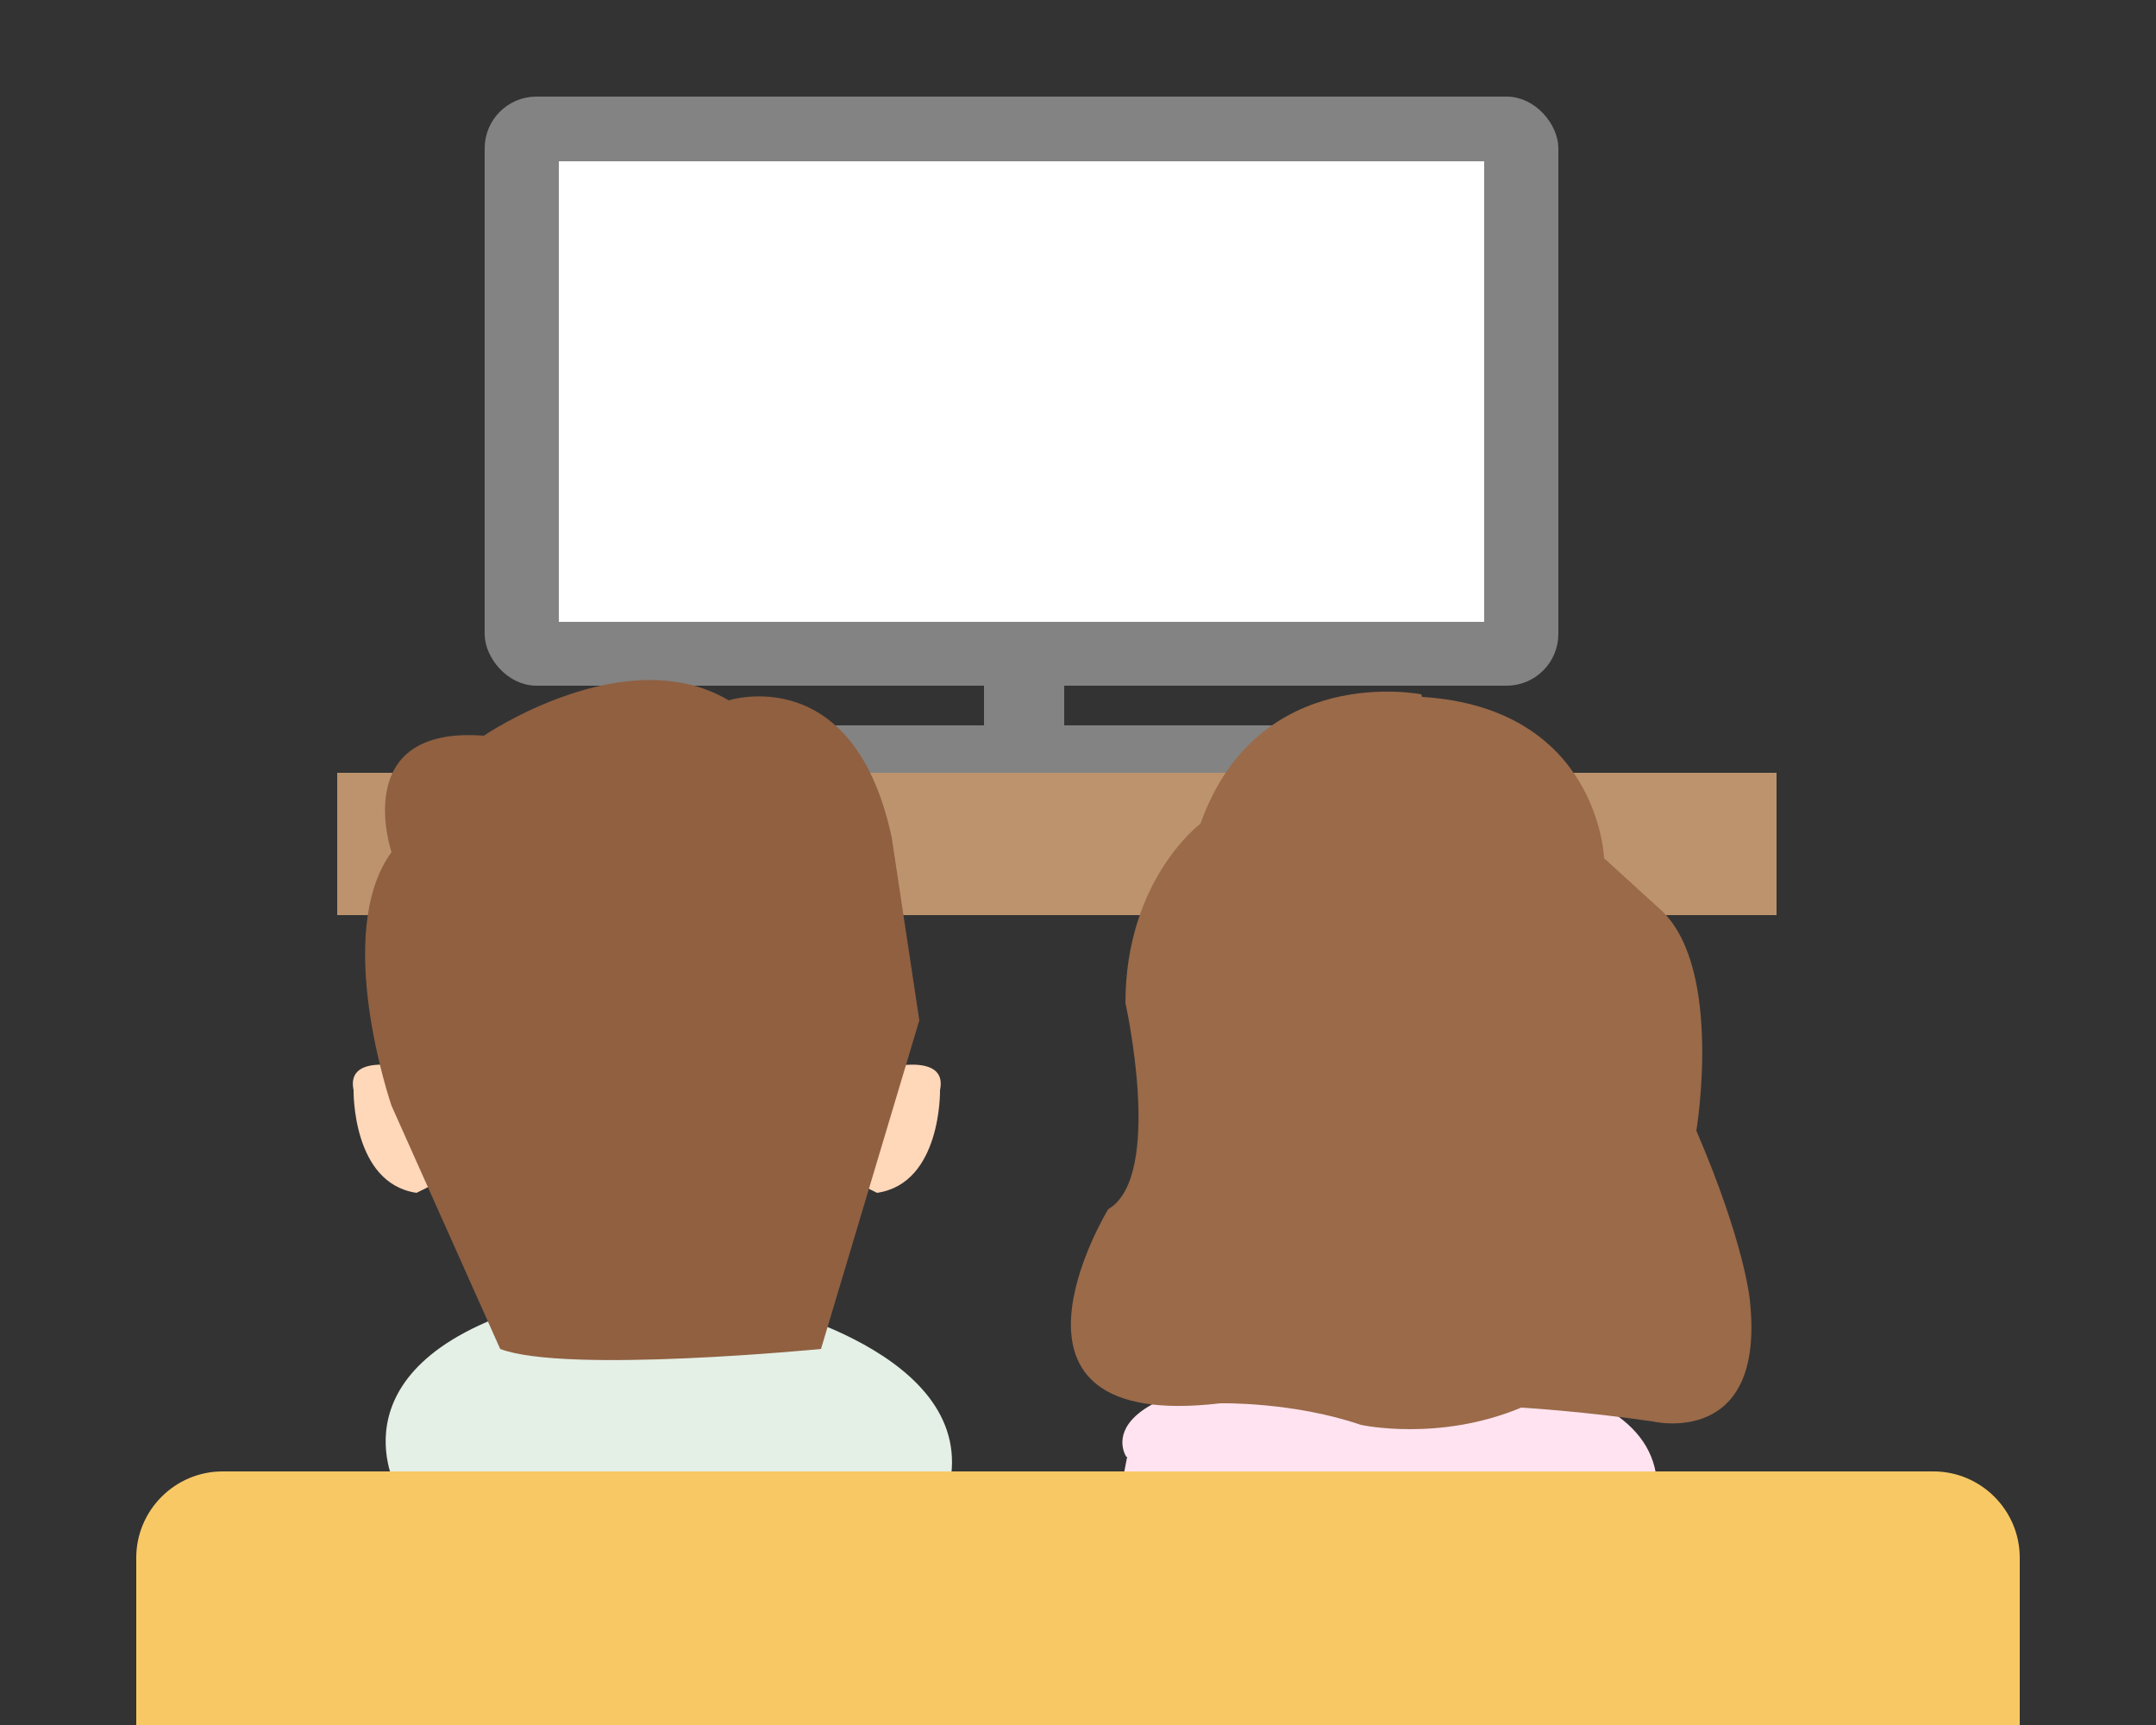 <?xml version="1.0" encoding="UTF-8"?>
<svg id="_レイヤー_1" data-name="レイヤー 1" xmlns="http://www.w3.org/2000/svg" width="250" height="200" viewBox="0 0 250 200">
  <rect x="0" y="0" width="250" height="200" fill="#333333" stroke="none"/>
  <rect x="115.1" y="75.3" width="7.3" height="9.8" fill="#838383" stroke="#838383" stroke-miterlimit="10" stroke-width="2"/>
  <rect x="86.8" y="85.1" width="64.1" height="3.5" fill="#838383" stroke="#838383" stroke-miterlimit="10" stroke-width="2"/>
  <rect x="39.1" y="89.6" width="166.9" height="16.5" fill="#bd936d"/>
  <rect x="57.2" y="12.2" width="122.5" height="66.3" rx="5" ry="5" fill="#838383" stroke="#838383" stroke-miterlimit="10" stroke-width="2"/>
  <rect x="64.8" y="18.7" width="107.3" height="53.4" fill="#fff"/>
  <g>
    <path d="m68,141.4s-.2,4.6-1.6,6.8l-2.6,2.6s10.5,7.1,22.6,0c0,0-6-7.9-5.2-9.4h-13.1Z" fill="#fff" stroke="#838383" stroke-miterlimit="10" stroke-width="2"/>
    <path d="m46,172.6s-8.4-15,17.8-21.8c0,0,10,7.1,22.6,0,0,0,25.7,5.2,23.9,20.2l-64.3,1.6Z" fill="#e4efe6"/>
    <g>
      <path d="m48.1,124s-8.1-2.3-7.1,2.4c0,0-.2,10.8,7.3,11.9,0,0,5.2-2.5,5.1-3.1l-5.4-11.2Z" fill="#ffd7b9"/>
      <path d="m101.9,124s8.1-2.3,7.1,2.4c0,0,.2,10.8-7.3,11.9,0,0-5.2-2.5-5.1-3.1l5.4-11.2Z" fill="#ffd7b9"/>
      <path d="m95.2,156.4s-29.6,2.9-37.2,0l-12.6-28.2s-6.9-20,0-29.4c0,0-5-14.7,10.7-13.5,0,0,16.4-11.2,28.4-4.1,0,0,14.5-4.7,18.9,15.9l3.2,21.2-11.4,38.1Z" fill="#906041"/>
    </g>
  </g>
  <g>
    <path d="m130.6,168.9s-6.1-9,26.4-10.3c0,0,33.6-2.1,35.1,12.9h-61.9l.5-2.6Z" fill="#ffe3f0"/>
    <path d="m164.8,80.5s-18.9-3.8-25.6,15c0,0-8.7,6.5-8.7,20.8,0,0,4.5,20.1-2,23.9,0,0-15.8,25.9,13,22.5,0,0,8.4-.2,16.3,2.5,0,0,9,2,18.6-2,0,0,7,.4,15.2,1.6,0,0,13.2,3.2,11.3-14.1,0,0-.6-6.6-6.2-19.6,0,0,3.1-18.5-3.9-25.4l-6.8-6.2s-.6-17.4-21.1-18.7Z" fill="#9a6a49"/>
  </g>
  <path d="m25.8,170.6h198.4c5.5,0,10,4.5,10,10v19.6H15.8v-19.6c0-5.5,4.5-10,10-10Z" fill="#f8c865"/>
</svg>